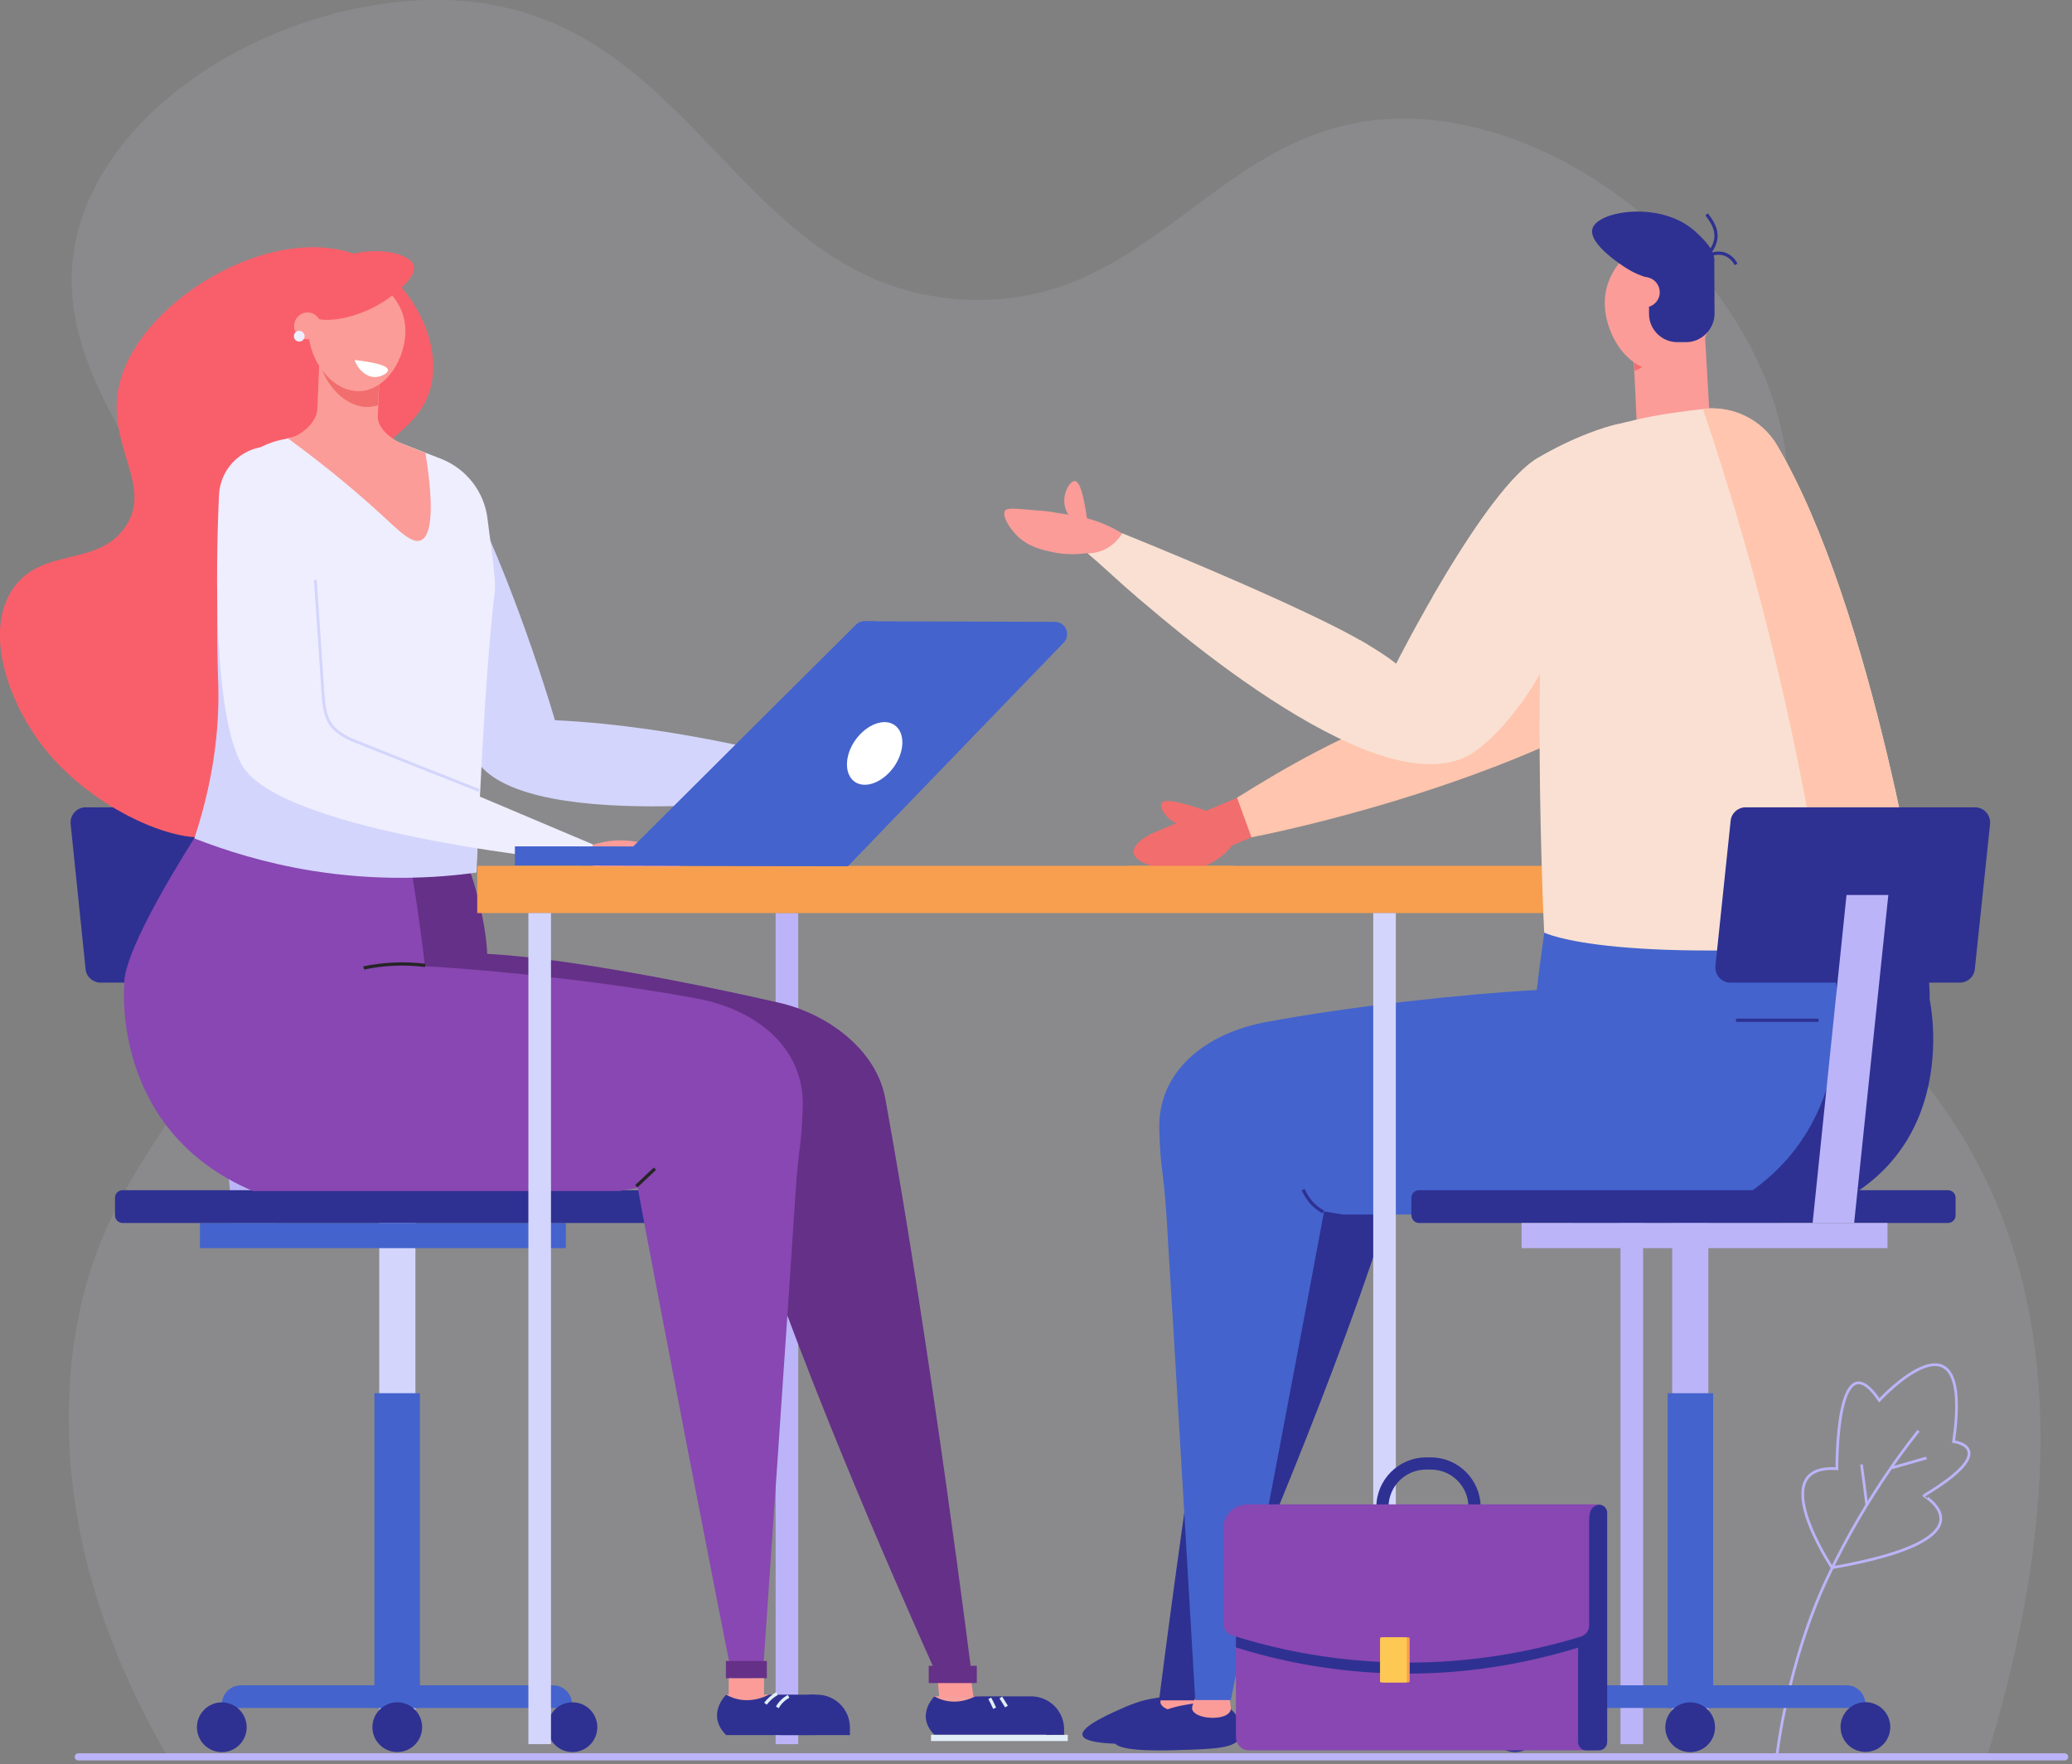 <?xml version="1.0" encoding="UTF-8"?> <svg xmlns="http://www.w3.org/2000/svg" width="1493" height="1271" viewBox="0 0 1493 1271" fill="none"><rect x="0" y="0" width="1493" height="1271" fill="#808080" stroke="none"/> <g clip-path="url(#clip0)"> <path d="M119.513 1263.26C83.883 1201.33 43.57 1108.23 50.289 997.813C60.876 821.801 179.575 789.002 198.51 631.935C225.589 406.011 1.425 300.689 62.098 148.715C99.968 54.393 227.014 -6.112 329.832 0.407C501.874 11.612 530.378 205.756 693.055 215.738C839.851 224.702 881.181 70.894 1032.46 86.58C1146.88 98.6 1258.86 200.459 1283.5 309.041C1307.93 416.808 1228.32 453.681 1247.66 572.042C1267.21 692.439 1360.05 719.534 1422.15 832.801C1467.75 915.919 1498.29 1048.54 1431.72 1265.7C994.383 1264.89 557.05 1264.07 119.513 1263.26Z" fill="#EFEEFE" fill-opacity="0.1"></path> <path d="M1280.24 1265.7C1280.24 1265.7 1287.57 1198.68 1316.68 1136.95C1345.59 1075.02 1382.45 1030.82 1382.45 1030.82" stroke="#BBB4F8" stroke-width="1.976" stroke-miterlimit="10"></path> <path d="M1345.19 1084.8C1343.96 1074.82 1342.74 1065.04 1341.32 1055.06" stroke="#BBB4F8" stroke-width="1.976" stroke-miterlimit="10"></path> <path d="M1363.1 1057.5C1371.45 1055.06 1379.8 1052.82 1388.15 1050.37" stroke="#BBB4F8" stroke-width="1.976" stroke-miterlimit="10"></path> <path d="M1320.14 1129.42C1320.14 1129.42 1270.26 1054.65 1323.6 1058.11C1323.6 1058.11 1322.79 962.774 1354.14 1008.81C1354.14 1008.81 1422.55 934.661 1407.69 1038.56C1407.69 1038.56 1443.73 1043.04 1386.31 1077.47C1386.11 1077.67 1440.67 1108.23 1320.14 1129.42Z" stroke="#BBB4F8" stroke-width="1.976" stroke-miterlimit="10"></path> <path d="M1183.94 657.807H1167.65V1256.54H1183.94V657.807Z" fill="#BBB4F8"></path> <path d="M575.17 657.807H558.882V1256.54H575.17V657.807Z" fill="#BBB4F8"></path> <path d="M273.274 1252.2H299.335L299.335 873.279H273.274L273.274 1252.2Z" fill="#D3D5FC"></path> <path d="M269.813 1230.45H302.593V1003.71H269.813V1230.45Z" fill="#4463CD"></path> <path d="M159.826 1228.02V1230.46H412.29V1228.02C412.29 1220.27 405.979 1214.16 398.446 1214.16H173.875C166.138 1213.96 159.826 1220.27 159.826 1228.02Z" fill="#4463CD"></path> <path d="M419.345 1260.89C428.487 1257.1 432.828 1246.61 429.042 1237.46C425.255 1228.32 414.774 1223.97 405.631 1227.76C396.489 1231.55 392.148 1242.04 395.935 1251.18C399.722 1260.33 410.203 1264.68 419.345 1260.89Z" fill="#2E3192"></path> <path d="M293.107 1260.87C302.249 1257.08 306.591 1246.6 302.804 1237.45C299.017 1228.3 288.536 1223.96 279.394 1227.75C270.252 1231.54 265.91 1242.02 269.697 1251.17C273.484 1260.32 283.965 1264.66 293.107 1260.87Z" fill="#2E3192"></path> <path d="M166.681 1260.94C175.824 1257.15 180.165 1246.66 176.378 1237.51C172.591 1228.37 162.11 1224.02 152.968 1227.81C143.826 1231.6 139.484 1242.09 143.271 1251.23C147.058 1260.38 157.539 1264.73 166.681 1260.94Z" fill="#2E3192"></path> <path d="M198.103 881.083H168.174L143.538 644.769H173.467L198.103 881.083Z" fill="#BBB4F8"></path> <path d="M144.057 899.211H407.72V881.08H144.057V899.211Z" fill="#4463CD"></path> <path d="M1230.97 873.341H1204.91V1252.26H1230.97V873.341Z" fill="#BBB4F8"></path> <path d="M1234.43 1003.72H1201.65V1230.46H1234.43V1003.72Z" fill="#4463CD"></path> <path d="M1344.17 1228.02V1230.46H1091.7V1228.02C1091.7 1220.27 1098.02 1214.16 1105.55 1214.16H1330.32C1338.06 1213.96 1344.17 1220.27 1344.17 1228.02Z" fill="#4463CD"></path> <path d="M1104.3 1257.02C1111.3 1250.02 1111.3 1238.66 1104.3 1231.66C1097.3 1224.66 1085.96 1224.66 1078.96 1231.66C1071.97 1238.66 1071.97 1250.02 1078.96 1257.02C1085.96 1264.02 1097.3 1264.02 1104.3 1257.02Z" fill="#2E3192"></path> <path d="M1230.55 1257.05C1237.54 1250.05 1237.54 1238.69 1230.55 1231.69C1223.55 1224.69 1212.2 1224.69 1205.21 1231.69C1198.21 1238.69 1198.21 1250.05 1205.21 1257.05C1212.2 1264.05 1223.55 1264.05 1230.55 1257.05Z" fill="#2E3192"></path> <path d="M1348.26 1261.66C1357.89 1259.38 1363.85 1249.73 1361.58 1240.09C1359.31 1230.46 1349.66 1224.49 1340.03 1226.77C1330.4 1229.04 1324.43 1238.7 1326.71 1248.33C1328.98 1257.97 1338.63 1263.93 1348.26 1261.66Z" fill="#2E3192"></path> <path d="M584.332 572.042C586.165 571.838 587.793 571.838 589.626 571.634C591.662 571.431 593.494 571.431 595.53 571.431C600.417 576.523 608.357 578.968 615.483 578.357C618.334 578.153 621.184 577.338 624.034 576.523C625.256 576.116 626.07 575.709 627.699 575.097C630.753 573.875 633.196 572.857 634.011 572.449C638.49 570.412 647.652 566.338 648.874 559.411C649.077 558.8 650.502 555.54 648.67 555.133C637.065 552.688 621.591 551.466 611.411 551.67C610.8 549.021 611.208 546.373 613.04 544.54C614.262 543.317 615.687 542.502 616.908 541.484C618.334 540.465 619.555 539.243 619.962 537.817C620.37 536.187 619.962 534.15 618.334 533.539C616.705 532.928 614.872 533.946 613.244 535.169C610.8 537.002 608.357 539.039 605.914 540.873C603.674 542.503 601.435 544.336 599.806 546.577C598.992 547.799 598.381 549.021 597.159 549.836C596.141 550.448 594.92 550.448 593.698 550.448C590.44 550.448 587.386 550.651 584.129 550.651C584.332 557.985 584.332 565.115 584.332 572.042Z" fill="#F26D6D"></path> <path d="M279.95 382.583C279.95 382.583 304.179 493.406 344.084 549.022C382.158 602.396 585.961 572.653 585.961 572.653V550.04C585.961 550.04 492.916 523.149 399.871 518.871C399.871 518.871 374.828 432.087 339.401 358.952C332.886 345.71 315.173 343.266 305.197 354.267L279.95 382.583Z" fill="#D3D5FC"></path> <path d="M779.992 1250.02C781.214 1256.74 808.293 1256.74 826.413 1256.13C853.085 1255.31 867.744 1254.91 871.205 1246.35C873.852 1240.03 869.576 1231.89 865.097 1227.61C856.342 1219.05 842.09 1221.7 830.281 1223.74C821.934 1225.16 816.029 1227.61 810.532 1229.85C804.221 1232.7 778.567 1243.29 779.992 1250.02Z" fill="#2E3192"></path> <path d="M673.106 1230.01H705.682V1222.06H673.106V1230.01Z" fill="#F6A19E"></path> <path d="M673.306 1222.11C673.306 1222.11 659.257 1235.76 673.306 1249.81H757.393C757.8 1248.18 759.632 1240.03 754.746 1231.89C750.877 1225.37 744.973 1222.72 742.937 1222.11C729.499 1222.11 716.062 1222.11 702.624 1222.11C702.624 1222.11 688.169 1230.66 673.306 1222.11Z" fill="#2E3192"></path> <path d="M769.405 1249.81H670.863V1254.3H769.405V1249.81Z" fill="#E1EEF7"></path> <path d="M742.937 1222.11C756.171 1222.11 766.758 1232.7 766.758 1245.94V1249.81H753.931C754.135 1246.96 754.135 1242.48 752.71 1237.39C750.267 1229.24 745.38 1224.35 742.937 1222.11Z" fill="#2E3192"></path> <path d="M699.367 1207.24L701.403 1222.11L676.767 1222.92L675.342 1206.22L699.367 1207.24Z" fill="#FB9C98"></path> <path d="M721.152 1222.92C722.577 1225.16 724.002 1227.4 725.224 1229.44" stroke="#E1EEF7" stroke-width="2.32" stroke-miterlimit="10"></path> <path d="M713.211 1223.53C714.433 1225.98 715.655 1228.22 716.673 1230.66" stroke="#E1EEF7" stroke-width="2.32" stroke-miterlimit="10"></path> <path d="M863.061 1205.2C862.858 1207.44 862.858 1211.11 863.061 1215.79C863.468 1224.76 864.894 1226.59 863.468 1228.63C859.6 1235.35 839.036 1234.13 836.39 1227.4C835.372 1224.76 837.815 1222.72 839.851 1213.14C840.665 1209.68 840.869 1206.63 841.072 1204.79C843.923 1205.61 847.995 1206.63 853.085 1206.63C857.36 1206.63 860.618 1206.01 863.061 1205.2Z" fill="#FB9C98"></path> <path d="M1262.73 595.469L1221.4 588.95C1220.18 591.191 1218.95 593.228 1217.94 595.469H1262.73Z" fill="#2E3192"></path> <path d="M1005.99 732.572C994.79 735.017 984.203 737.257 974.227 739.498C939.411 747.443 904.188 773.316 897.673 808.355C864.69 989.665 835.168 1224.96 835.168 1224.96H861.432C894.008 1152.64 965.472 986.813 1004.36 859.896L1005.78 860.1V732.572H1005.99Z" fill="#2E3192"></path> <path d="M700.385 1207.85C700.385 1207.85 670.863 972.552 637.879 791.243C631.364 755.999 596.141 730.331 561.326 722.386C499.838 708.329 409.033 690.402 351.007 687.143C351.007 687.143 350.803 638.658 314.155 571.838L160.844 595.877C160.844 595.877 116.663 677.568 118.088 702.625C118.088 702.625 96.507 919.178 420.027 860.915L531.193 842.784C570.081 969.497 643.173 1135.53 675.545 1207.85H700.385Z" fill="#653087"></path> <path d="M703.846 1200.11H669.234V1212.53H703.846V1200.11Z" fill="#653087"></path> <path d="M1390.39 719.941C1391.61 694.884 1374.91 613.193 1374.91 613.193L1221.6 588.95C1184.95 655.77 1184.75 704.255 1184.75 704.255C1141.59 706.7 1080.3 717.293 1026.35 728.294L1129.57 880.472C1130.8 880.675 1132.02 880.879 1133.24 881.083H1283.9C1419.5 849.099 1390.39 719.941 1390.39 719.941Z" fill="#2E3192"></path> <path d="M469.502 881.083H88.362C85.308 881.083 82.865 878.638 82.865 875.582V862.952C82.865 859.896 85.308 857.451 88.362 857.451H469.502C472.556 857.451 474.999 859.896 474.999 862.952V875.582C474.796 878.638 472.556 881.083 469.502 881.083Z" fill="#2E3192"></path> <path d="M237.805 707.922H72.482C66.984 707.922 62.302 703.847 61.691 698.347L50.9 593.636C50.289 587.321 55.176 581.616 61.691 581.616H227.014C232.511 581.616 237.194 585.691 237.805 591.191L248.799 695.902C249.207 702.421 244.32 707.922 237.805 707.922Z" fill="#2E3192"></path> <path d="M802.795 1254.7C804.017 1261.43 831.096 1261.43 849.216 1260.81C875.888 1260 890.547 1259.59 894.008 1251.04C896.655 1244.72 892.379 1236.57 887.9 1232.29C879.145 1223.74 864.893 1226.39 853.085 1228.42C844.737 1229.85 838.833 1232.29 833.335 1234.53C826.82 1237.39 801.37 1247.98 802.795 1254.7Z" fill="#2E3192"></path> <path d="M885.864 1209.68C885.661 1211.92 885.661 1215.59 885.864 1220.27C886.272 1229.24 887.697 1231.07 886.272 1233.11C882.403 1239.83 861.84 1238.61 859.193 1231.89C858.175 1229.24 860.618 1227.2 862.654 1217.63C863.468 1214.16 863.672 1211.11 863.876 1209.27C866.726 1210.09 870.798 1211.11 875.888 1211.11C880.164 1211.11 883.421 1210.5 885.864 1209.68Z" fill="#FB9C98"></path> <path d="M394.17 870.286L458.1 857.859H182.222C227.014 877.008 296.442 888.009 394.17 870.286Z" fill="#2E3192"></path> <path d="M501.874 719.33C441.405 707.922 358.947 698.958 306.215 696.106C306.215 696.106 297.053 613.397 285.447 578.357L140.077 603.822C140.077 603.822 88.159 684.087 89.584 709.144C89.584 709.144 79.2 814.263 182.222 858.063H446.291L459.525 855.822C459.729 856.433 459.729 857.248 459.933 858.063C471.741 922.03 523.863 1191.96 530.175 1220.27L549.924 1202.55C549.924 1202.55 568.859 927.734 573.338 858.063C575.578 824.449 577.41 828.32 578.428 797.762C579.853 754.37 544.427 727.072 501.874 719.33Z" fill="#8847B2"></path> <path d="M31.151 538.021C6.108 506.037 -12.216 454.496 9.773 423.531C30.744 393.788 70.853 408.863 90.602 379.12C110.351 349.581 76.35 320.449 85.716 278.076C100.171 213.701 206.043 153.604 266.92 188.236C294.813 204.126 316.802 241.814 311.305 274.613C304.382 314.745 261.626 316.782 251.853 359.971C241.877 403.566 279.95 425.772 266.105 454.904C248.799 491.165 185.683 471.405 163.084 509.908C142.724 544.743 180.593 584.061 161.455 598.729C140.077 615.026 68.41 586.098 31.151 538.021Z" fill="#F95F6A"></path> <path d="M343.27 628.268C347.342 535.78 351.414 467.33 356.504 426.383C357.522 417.419 354.264 398.066 351.21 373.212C348.767 354.063 335.94 337.765 318.023 330.635C296.645 322.283 275.064 313.93 253.686 305.578L202.175 316.986C190.163 319.634 179.168 326.153 171.228 335.524C171.228 335.524 171.228 335.728 171.024 335.728C152.497 357.73 157.587 489.128 157.587 489.128C158.605 515.815 156.569 554.726 140.484 603.414C162.88 612.378 191.181 621.342 224.775 626.638C272.213 634.583 313.544 632.342 343.27 628.268Z" fill="#EFEEFE"></path> <path d="M228.643 295.392L230.475 251.389L274.249 251.592L272.213 300.689C272.621 309.652 283.208 317.19 291.555 320.449L306.622 326.357C310.694 352.026 313.748 385.028 303.161 389.306C296.849 391.751 288.298 383.195 275.471 371.379C260.405 357.526 237.805 337.969 207.672 315.967C217.038 313.727 227.421 305.17 228.643 295.392Z" fill="#FB9C98"></path> <path d="M266.309 293.151C268.549 292.947 270.585 292.54 272.417 291.929L274.046 251.592L230.272 251.389L229.865 260.149C234.547 277.872 249.41 294.17 266.309 293.151Z" fill="#F26D6D"></path> <path d="M276.693 206.774C278.118 207.997 289.723 217.571 291.759 233.054C294.609 253.63 280.561 280.52 259.794 281.743C239.841 282.965 222.739 260.149 222.331 239.166C221.924 220.627 234.547 199.848 251.446 197.607C263.459 196.181 273.435 204.33 276.693 206.774Z" fill="#FB9C98"></path> <path d="M298.07 191.088C301.328 200.866 278.525 215.942 276.285 217.368C256.74 229.998 227.625 235.295 220.906 225.109C216.02 217.571 223.96 202.7 232.511 194.347C253.686 174.383 294.202 179.68 298.07 191.088Z" fill="#F95F6A"></path> <path d="M279.543 266.464C279.747 268.705 275.268 271.149 271.603 271.557C265.291 272.372 258.369 267.482 255.518 259.334C274.657 261.575 279.34 264.223 279.543 266.464Z" fill="white"></path> <path d="M1167.85 623.786H343.881V657.807H1167.85V623.786Z" fill="#F89F4F"></path> <path d="M1228.12 234.48L1232.8 316.375L1180.07 319.431L1175.99 233.665L1228.12 234.48Z" fill="#FB9C98"></path> <path d="M1205.72 234.073L1176.2 233.461L1177.83 267.075C1190.65 262.39 1201.24 248.944 1205.72 234.073Z" fill="#F26D6D"></path> <path d="M911.722 736.443C972.191 725.034 1054.65 716.071 1107.38 713.219C1107.38 713.219 1116.54 630.509 1128.15 595.469L1306.3 614.619C1306.3 614.619 1325.44 700.996 1324.01 726.053C1324.01 726.053 1334.4 831.172 1231.37 874.971H967.305L954.071 872.73C953.867 873.341 953.867 874.156 953.663 874.971C941.855 938.939 892.991 1196.44 886.883 1224.76H861.229C861.229 1224.76 844.941 944.643 840.462 874.971C838.222 841.358 836.39 845.228 835.372 814.67C833.539 771.686 869.169 744.388 911.722 736.443Z" fill="#4463CD"></path> <path d="M907.039 600.97L887.697 609.118C887.697 609.118 870.798 634.583 833.946 625.008C797.095 615.23 831.096 599.951 831.096 599.951L892.583 574.283L907.039 600.97Z" fill="#F26D6D"></path> <path d="M871.409 584.876C845.551 575.709 838.425 576.116 837 578.561C834.964 582.024 841.683 593.025 852.677 594.451C860.211 595.673 867.744 591.802 871.409 584.876Z" fill="#F26D6D"></path> <path d="M1235.65 309.652C1235.65 309.652 1183.12 373.212 1143.83 427.605C1117.76 463.867 1080.51 490.351 1038.16 504C1032.66 505.833 1026.96 507.667 1021.26 509.704C968.526 528.242 925.566 553.3 891.362 574.69L901.745 603.211C901.745 603.211 1139.55 558.596 1248.07 453.07C1356.38 347.34 1235.65 309.652 1235.65 309.652Z" fill="#FFC5AE"></path> <path d="M1146.07 451.237C1144.64 456.941 1143.42 465.701 1145.66 476.09C1150.54 499.314 1168.67 511.333 1173.14 514.186C1163.58 524.371 1156.86 524.371 1154.01 524.168C1139.75 522.334 1127.33 496.055 1126.52 456.941C1126.93 455.922 1128.35 451.848 1132.83 449.607C1136.9 447.57 1141.99 448.181 1146.07 451.237Z" fill="#D3D5FC"></path> <path d="M801.981 404.178C795.873 402.344 789.562 400.307 783.454 398.473C772.459 400.103 763.501 398.881 758.004 397.659C751.285 396.233 740.494 393.992 732.146 385.232C727.464 380.343 721.763 371.583 724.206 367.916C725.428 366.286 727.871 366.082 740.087 367.101C750.267 367.916 755.56 368.323 760.854 369.342C775.106 371.583 782.232 372.805 788.747 375.046C796.484 377.49 808.089 382.583 820.712 392.973C814.401 396.436 808.089 400.307 801.981 404.178Z" fill="#FB9C98"></path> <path d="M783.861 378.102C780.603 352.433 777.142 346.729 774.495 346.525C770.83 346.322 764.519 356.711 767.776 366.49C770.016 373.416 776.531 378.102 783.861 378.102Z" fill="#FB9C98"></path> <path d="M979.724 461.015C990.515 467.127 999.677 473.034 1005.99 478.127C1005.99 478.127 1069.51 352.433 1108.2 329.82C1146.88 307.411 1172.74 304.152 1172.74 304.152C1172.74 304.152 1138.13 485.665 1063.81 540.669C1043.45 555.744 1013.52 552.281 980.742 539.039C975.245 514.593 975.652 486.072 979.724 461.015Z" fill="#F9E0D2"></path> <path d="M1094.96 508.278C1136.9 450.422 1161.34 356.507 1169.68 319.634L1166.22 305.374C1156.04 307.819 1135.27 314.134 1108.4 329.82C1085.6 343.062 1054.24 391.954 1032.25 430.05L1094.96 508.278Z" fill="#F9E0D2"></path> <path d="M820.509 431.272C812.975 424.753 806.46 419.049 801.37 414.364C800.149 413.141 800.149 413.141 798.927 412.123C792.412 406.215 787.118 401.529 783.657 398.677C786.304 398.677 792.615 398.27 798.927 394.195C804.017 390.936 807.071 386.862 808.293 384.621L808.7 384.213C808.7 384.213 885.457 414.975 941.244 441.458C942.465 442.069 943.89 442.68 945.112 443.292C950.202 445.736 955.292 448.181 960.178 450.625C969.544 455.311 978.095 459.996 985.628 464.478C986.239 479.757 985.628 495.851 984.814 512.352C984.407 521.927 983.389 531.094 982.371 539.65C932.692 519.89 876.091 477.72 837 445.125C831.096 440.236 825.599 435.55 820.509 431.272Z" fill="#F9E0D2"></path> <path d="M1112.67 671.864C1112.67 671.864 1162.35 697.532 1386.31 676.549C1386.31 676.549 1350.68 439.828 1280.44 320.857C1269.65 302.726 1249.29 292.54 1228.32 294.577C1198.59 297.633 1155.84 304.356 1133.65 319.838C1097 344.692 1112.67 671.864 1112.67 671.864Z" fill="#F9E0D2"></path> <path d="M555.218 1220.89H523.252V1229.65H555.218V1220.89Z" fill="#FB9C98"></path> <path d="M1022.48 881.083H1403.62C1406.67 881.083 1409.12 878.638 1409.12 875.582V862.952C1409.12 859.896 1406.67 857.451 1403.62 857.451H1022.48C1019.43 857.451 1016.98 859.896 1016.98 862.952V875.582C1017.19 878.638 1019.43 881.083 1022.48 881.083Z" fill="#2E3192"></path> <path d="M1280.44 320.653C1269.65 302.522 1249.29 292.336 1228.32 294.373C1227.91 294.373 1227.51 294.373 1227.1 294.577C1237.48 325.542 1247.66 357.73 1257.23 391.343C1286.96 496.055 1306.1 593.84 1318.11 681.846C1338.87 680.624 1361.47 678.79 1386.31 676.346C1386.11 676.346 1350.48 439.625 1280.44 320.653Z" fill="#FFC5AE"></path> <path d="M1246.85 707.922H1412.17C1417.67 707.922 1422.35 703.847 1422.96 698.347L1433.96 593.636C1434.57 587.321 1429.68 581.616 1423.17 581.616H1257.84C1252.34 581.616 1247.66 585.691 1247.05 591.191L1236.06 695.902C1235.45 702.421 1240.54 707.922 1246.85 707.922Z" fill="#2E3192"></path> <path d="M1306.1 881.083H1336.02L1360.66 644.769H1330.53L1306.1 881.083Z" fill="#BBB4F8"></path> <path d="M1173.14 182.736C1171.52 184.162 1158.89 195.162 1156.65 212.682C1153.8 236.11 1170.5 266.056 1193.91 266.871C1216.31 267.686 1235.04 241.61 1235.24 217.979C1235.24 197.2 1220.58 173.976 1201.24 171.735C1187.8 170.512 1176.61 179.883 1173.14 182.736Z" fill="#FB9C98"></path> <path d="M1147.49 164.605C1144.03 175.809 1170.09 192.107 1172.74 193.736C1194.93 207.385 1226.08 204.33 1233.41 192.718C1238.7 184.162 1231.37 175.809 1221.4 166.642C1197.17 144.64 1151.56 151.567 1147.49 164.605Z" fill="#2E3192"></path> <path d="M1214.88 246.499H1208.57C1197.37 246.499 1188.21 237.332 1188.21 226.128V187.014L1235.24 185.995L1235.45 226.128C1235.24 237.332 1226.08 246.499 1214.88 246.499Z" fill="#2E3192"></path> <path d="M1195.95 210.645C1195.95 204.737 1191.26 199.644 1185.16 199.644C1179.25 199.644 1174.16 204.33 1174.16 210.441C1174.16 216.349 1178.84 221.442 1184.95 221.442C1191.06 221.442 1195.95 216.553 1195.95 210.645Z" fill="#FB9C98"></path> <path d="M889.326 623.786H813.586V642.325H889.326V623.786Z" fill="#F89F4F"></path> <path d="M224.367 627.249C272.213 634.991 313.341 632.75 343.066 628.675C344.288 603.007 344.288 597.914 345.509 575.912C326.371 567.152 242.895 547.799 229.05 542.706C212.355 536.595 226.2 469.368 212.966 461.015C202.786 454.7 180.593 415.586 156.772 426.587C155.958 460.2 157.179 489.739 157.179 489.739C158.197 516.426 156.161 555.337 140.077 604.025C162.473 612.785 190.773 621.749 224.367 627.249Z" fill="#D3D5FC"></path> <path d="M552.571 1196.64H523.049V1209.07H552.571V1196.64Z" fill="#653087"></path> <path d="M523.252 1220.89C523.252 1220.89 508.39 1235.15 523.252 1250.02H587.387V1220.89H553.996C553.996 1220.89 538.726 1229.85 523.252 1220.89Z" fill="#2E3192"></path> <path d="M562.344 1250.02H612.429V1244.72C612.429 1231.48 601.842 1220.89 588.608 1220.89H586.165C572.931 1220.89 562.344 1231.48 562.344 1244.72V1250.02V1250.02Z" fill="#2E3192"></path> <path d="M550.535 1209.07H525.085V1221.7H550.535V1209.07Z" fill="#FB9C98"></path> <path d="M568.248 1222.11C564.787 1223.94 561.936 1226.79 560.104 1230.05" stroke="#E1EEF7" stroke-width="2.32" stroke-miterlimit="10"></path> <path d="M559.9 1220.07C556.643 1221.9 553.792 1224.55 551.553 1227.4" stroke="#E1EEF7" stroke-width="2.32" stroke-miterlimit="10"></path> <path d="M1230.97 184.162C1234.43 182.328 1238.7 181.921 1242.37 182.939C1246.03 184.162 1249.29 187.014 1250.92 190.477" stroke="#2E3192" stroke-width="2.32" stroke-miterlimit="10"></path> <path d="M1228.32 186.81C1230.36 184.162 1232.39 181.513 1234.02 178.661C1235.65 175.809 1236.67 172.346 1236.46 169.086C1236.26 163.586 1233 158.697 1229.75 154.419" stroke="#2E3192" stroke-width="2.32" stroke-miterlimit="10"></path> <path d="M211.948 235.091C211.744 229.795 216.02 225.313 221.314 225.109C226.607 224.905 231.086 229.183 231.29 234.48C231.494 239.777 227.218 244.259 221.924 244.462C216.427 244.462 211.948 240.388 211.948 235.091Z" fill="#FB9C98"></path> <path d="M215.613 246.092C217.749 246.092 219.481 244.359 219.481 242.221C219.481 240.084 217.749 238.351 215.613 238.351C213.476 238.351 211.744 240.084 211.744 242.221C211.744 244.359 213.476 246.092 215.613 246.092Z" fill="#EFEEFE"></path> <path d="M458.508 854.599C462.987 850.321 467.466 846.247 471.945 841.969" stroke="#252525" stroke-width="2.32" stroke-miterlimit="10"></path> <path d="M306.418 695.495C291.759 693.662 276.693 694.273 262.033 697.328" stroke="#252525" stroke-width="2.32" stroke-miterlimit="10"></path> <path d="M1360.05 881.083H1096.39V899.214H1360.05V881.083Z" fill="#BBB4F8"></path> <path d="M424.913 622.564C421.859 619.712 421.452 613.6 425.728 609.118C428.578 608.1 432.854 606.877 438.147 606.063C453.621 603.822 465.837 607.896 473.981 610.544C478.257 611.97 483.957 614.211 490.065 617.675C493.323 619.508 492.101 624.397 488.437 624.397C469.909 624.397 451.585 624.194 433.057 624.194C432.65 623.99 427.967 625.212 424.913 622.564Z" fill="#FB9C98"></path> <path d="M206.858 323.912C183.647 315.356 159.012 331.857 157.79 356.711C155.347 411.715 153.922 514.797 174.282 551.059C202.582 601.377 425.117 621.749 425.117 621.749L427.153 608.304L231.493 525.594C231.493 525.594 233.733 334.098 207.672 324.32C207.265 324.116 207.061 324.116 206.858 323.912Z" fill="#EFEEFE"></path> <path d="M227.218 417.827C229.05 445.125 230.883 472.22 232.715 499.518C233.326 507.259 233.937 515.612 238.416 521.927C243.302 528.853 251.446 532.317 259.387 535.372C287.891 546.781 316.598 558.189 345.102 569.393" stroke="#D3D5FC" stroke-width="2.035" stroke-miterlimit="10"></path> <path d="M939.004 857.044C940.226 859.692 942.262 863.767 946.13 867.637C948.777 870.286 951.423 871.915 953.459 873.138" stroke="#2E3192" stroke-width="2.32" stroke-miterlimit="10"></path> <path d="M1250.92 735.016H1310.37" stroke="#2E3192" stroke-width="2.32" stroke-miterlimit="10"></path> <path d="M397.02 657.807H380.732V1256.54H397.02V657.807Z" fill="#D3D5FC"></path> <path d="M1005.78 657.807H989.497V1256.54H1005.78V657.807Z" fill="#D3D5FC"></path> <path d="M371.163 609.73L456.268 609.933L616.705 450.218C618.334 448.588 620.573 447.57 623.016 447.57L760.039 447.977C767.98 447.977 771.848 457.552 766.351 463.052L611.004 623.99L371.163 623.379V609.73Z" fill="#4463CD"></path> <path d="M610.8 623.99L371.163 623.379V609.73L456.268 609.933L616.705 450.218C618.334 448.588 620.573 447.57 623.016 447.57H630.55L628.106 606.063L610.8 623.99Z" fill="#4463CD"></path> <path d="M616.501 532.928C624.645 521.723 637.269 517.038 644.802 522.538C652.335 528.038 651.928 541.484 643.987 552.688C635.843 563.893 623.22 568.578 615.687 563.078C608.154 557.578 608.561 543.929 616.501 532.928Z" fill="white"></path> <path d="M1000.49 1085.82C1000.49 1070.95 1012.5 1058.73 1027.57 1058.73H1031.03C1045.89 1058.73 1058.11 1070.74 1058.11 1085.82C1058.72 1086.23 1060.15 1086.84 1061.98 1087.04C1064.42 1087.25 1066.25 1086.23 1066.87 1085.82C1066.87 1066.06 1050.78 1049.97 1031.03 1049.97H1027.57C1007.82 1049.97 991.737 1066.06 991.737 1085.82C992.347 1086.23 993.976 1087.04 996.012 1087.04C998.252 1087.25 999.881 1086.23 1000.49 1085.82Z" fill="#2E3192"></path> <path d="M1149.32 1261.02H900.116C894.823 1261.02 890.547 1256.74 890.547 1251.44V1100.69C890.547 1091.52 898.08 1083.99 907.242 1083.99H1149.53V1261.02H1149.32Z" fill="#8847B2"></path> <path d="M1121.23 1123.1V1091.73H899.302C896.655 1091.73 894.212 1092.34 892.176 1093.15C891.158 1095.39 890.547 1097.84 890.547 1100.49V1186.86C919.866 1196.03 956.106 1203.77 997.844 1205.4C1053.02 1207.64 1100.26 1198.27 1136.9 1187.07C1140.57 1185.85 1143.01 1182.79 1143.01 1179.12V1123.3H1121.23V1123.1Z" fill="#2E3192"></path> <path d="M1152.17 1261.02H1143.01C1139.75 1261.02 1137.11 1258.37 1137.11 1255.11V1099.06C1137.11 1090.71 1143.83 1083.99 1152.17 1083.99C1155.43 1083.99 1158.08 1086.63 1158.08 1089.89V1254.91C1158.08 1258.37 1155.43 1261.02 1152.17 1261.02Z" fill="#2E3192"></path> <path d="M1145.05 1098.86C1145.05 1091.52 1144.84 1085.41 1152.17 1083.99V1083.78H899.302C889.529 1083.78 881.589 1091.32 881.589 1100.49V1170.16C881.589 1173.83 884.032 1176.88 887.697 1178.1C917.626 1187.68 955.292 1195.83 998.659 1197.46C1054.24 1199.7 1102.09 1190.33 1138.94 1179.12C1142.6 1177.9 1145.05 1174.84 1145.05 1171.18V1098.86Z" fill="#8847B2"></path> <path d="M997.234 1212.13H1014.74C1015.35 1212.13 1015.76 1211.72 1015.76 1211.11V1180.55C1015.76 1179.94 1015.35 1179.53 1014.74 1179.53H997.234C996.623 1179.53 996.216 1179.94 996.216 1180.55V1211.11C996.216 1211.72 996.827 1212.13 997.234 1212.13Z" fill="#F89F4F"></path> <path d="M995.401 1212.13H1012.71C1013.32 1212.13 1013.73 1211.72 1013.73 1211.11V1180.55C1013.73 1179.94 1013.32 1179.53 1012.71 1179.53H995.401C994.79 1179.53 994.383 1179.94 994.383 1180.55V1211.11C994.18 1211.72 994.79 1212.13 995.401 1212.13Z" fill="#FDC854"></path> <path d="M56.397 1265.7H1487.71" stroke="#BBB4F8" stroke-width="5.136" stroke-miterlimit="10" stroke-linecap="round"></path> </g> <defs> <clipPath id="clip0"> <rect width="1493" height="1271" fill="white"></rect> </clipPath> </defs> </svg> 